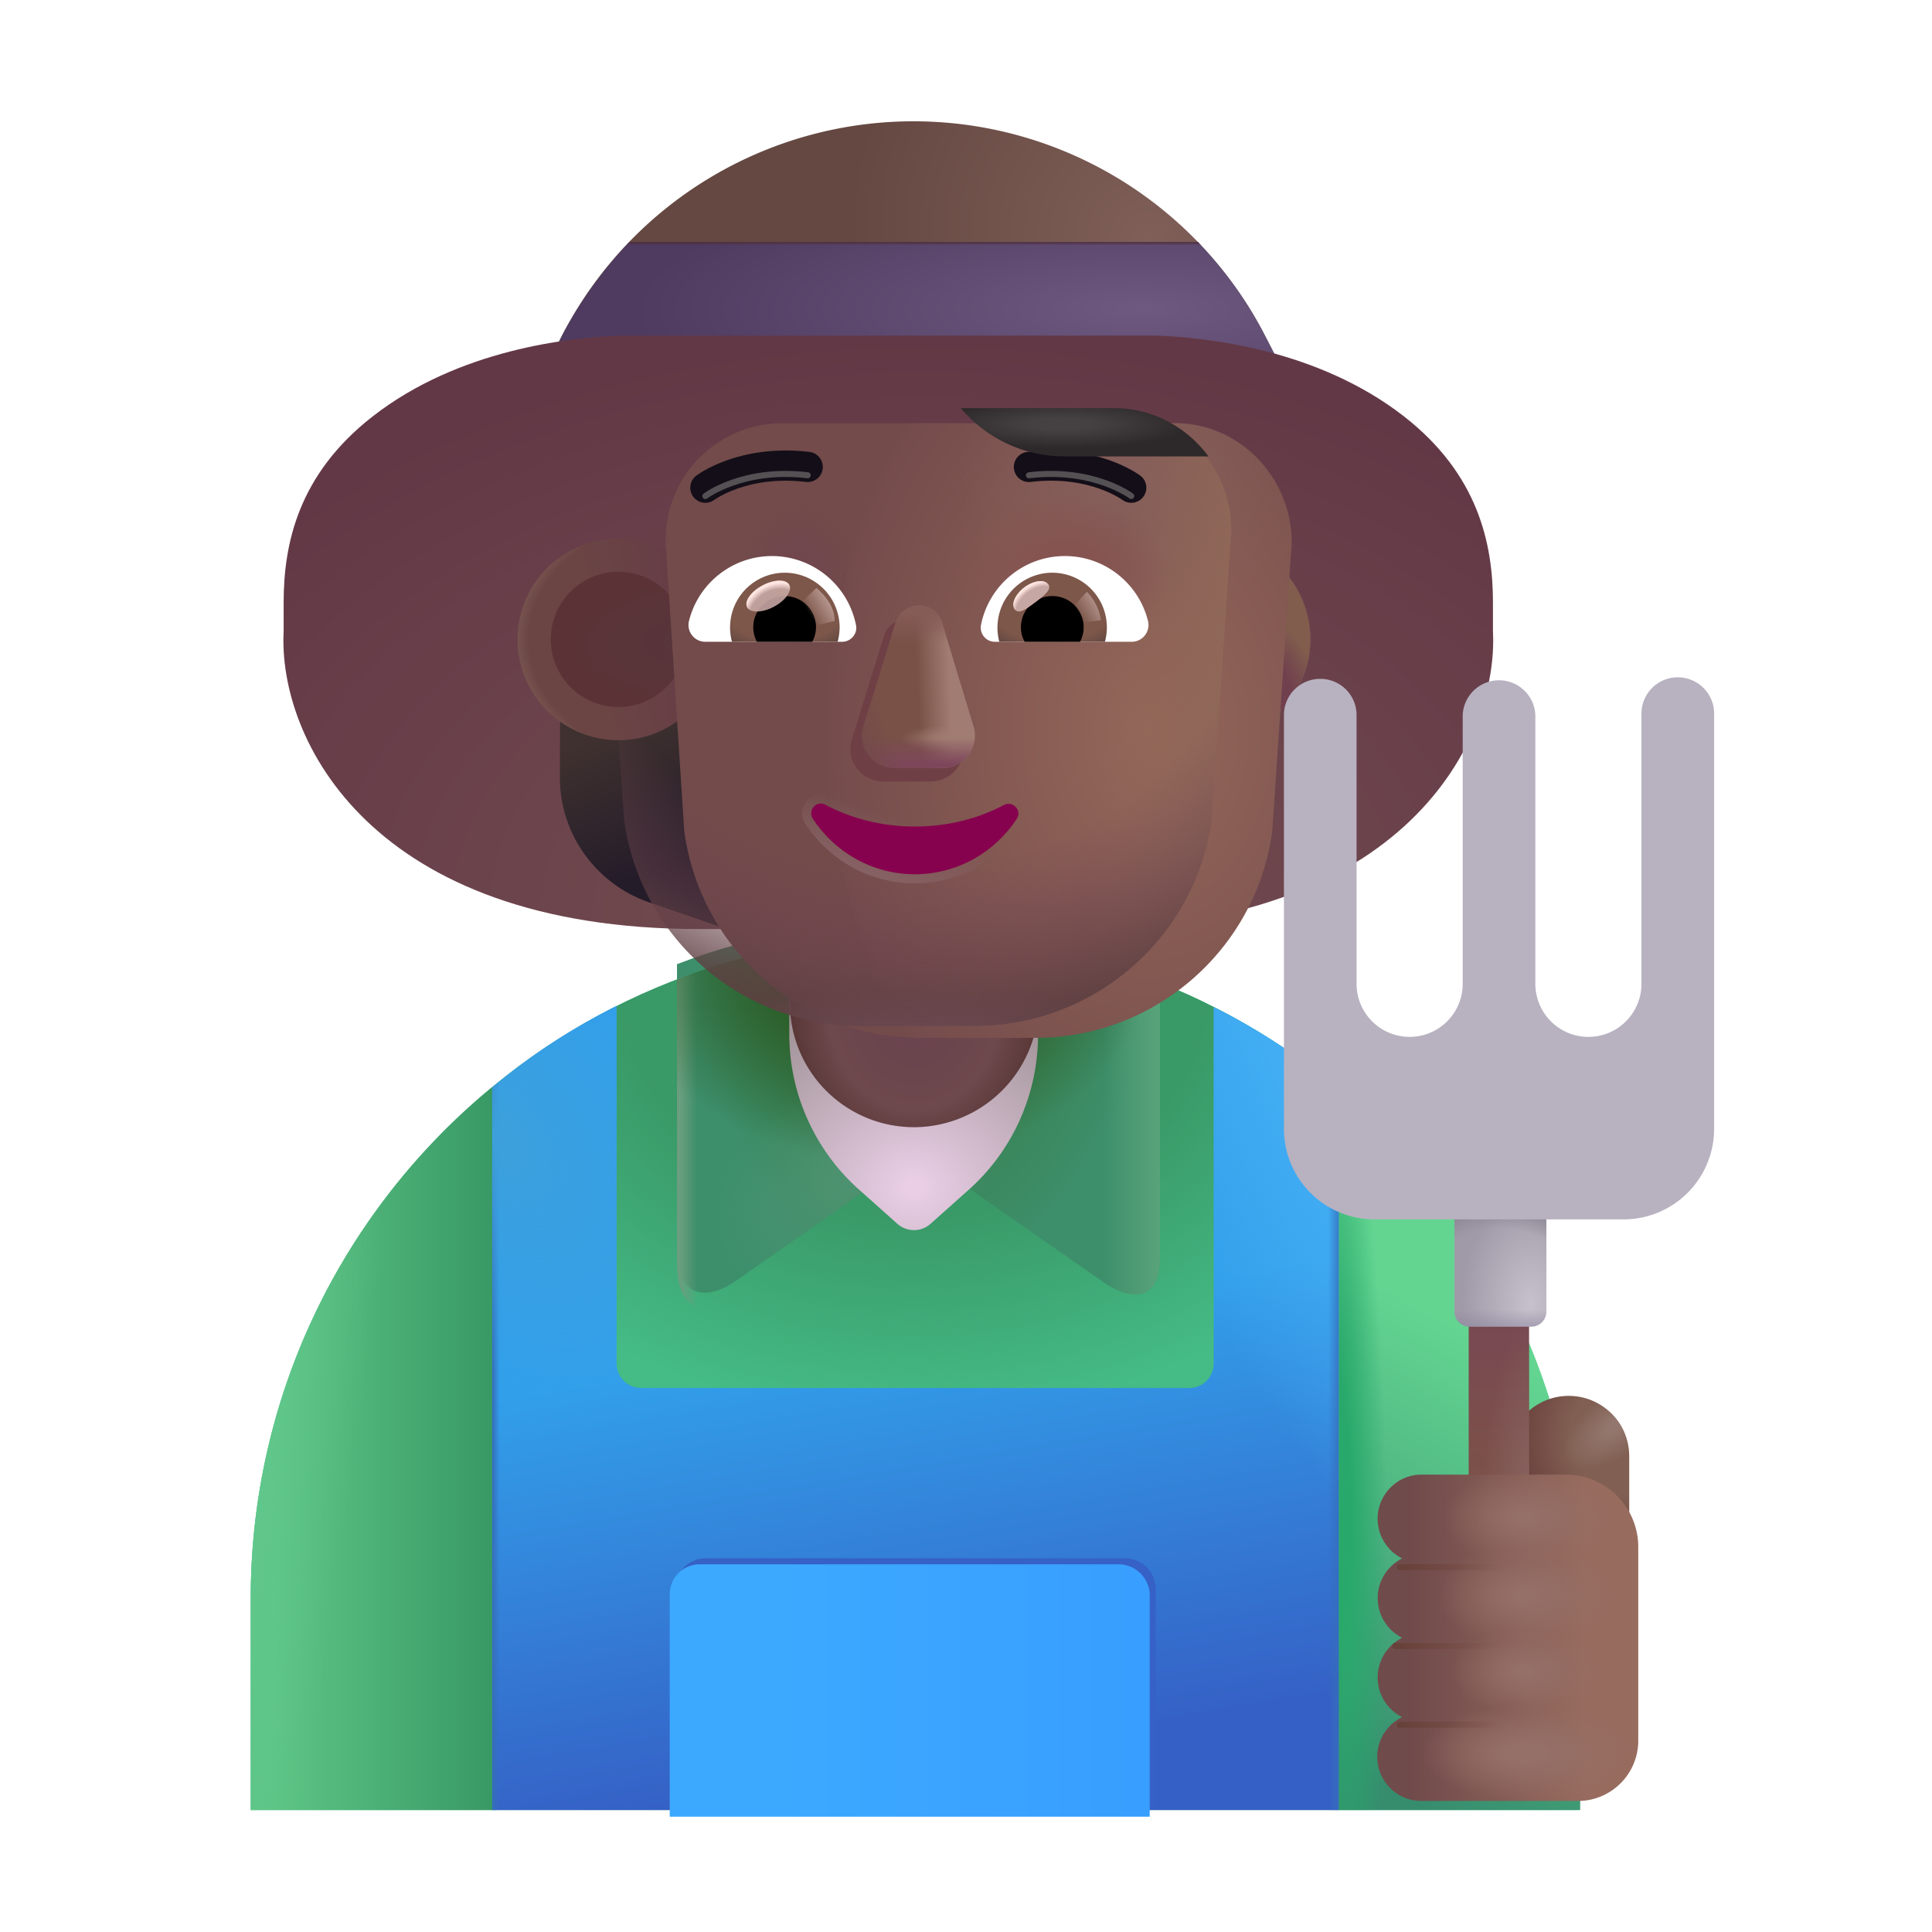 <svg xmlns="http://www.w3.org/2000/svg" fill="none" viewBox="0 0 32 32"><path fill="url(#svg-d3c4cc99-9698-4ccb-b677-1e4bb60e0eb6-a)" d="M21.133 5.91h-12l.18-.36a6.549 6.549 0 0 1 11.65.03z"/><path fill="url(#svg-3e695a22-2e7a-4aa8-9b2d-eb0843ff10fc-b)" d="m9.313 5.55-.18.36h12l-.17-.33c-.3-.59-.68-1.11-1.12-1.57h-9.42c-.43.45-.81.97-1.11 1.54"/><path fill="url(#svg-c0dee673-b4b7-4bfd-99d4-72e7bd1729f8-c)" d="m9.313 5.55-.18.36h12l-.17-.33c-.3-.59-.68-1.11-1.12-1.57h-9.42c-.43.45-.81.97-1.11 1.54"/><g filter="url(#svg-b74fb0bc-cb0a-49b4-89ec-122e64bf0770-d)"><path fill="url(#svg-ffbda154-2c4b-49e0-9d4a-1ec1d42296b7-e)" d="M10.776 4.81c-.849.03-2.678.228-4.101 1.335-1.238.963-1.477 2.117-1.477 3.086v.477c-.093 1.781 1.446 4.93 6.883 4.93h6.264c5.437 0 6.976-3.149 6.883-4.93V9.23c0-.969-.24-2.123-1.477-3.086-1.424-1.107-3.253-1.304-4.102-1.336z"/></g><path fill="#45BB85" d="M15.143 15.5c-6.07 0-10.99 4.91-10.99 10.98v3.5h21.98v-3.5c0-6.07-4.92-10.98-10.99-10.98"/><path fill="url(#svg-f2d38cc0-86e0-4302-aaa0-5279c9000981-f)" d="M15.143 15.5c-6.07 0-10.99 4.91-10.99 10.98v3.5h21.98v-3.5c0-6.07-4.92-10.98-10.99-10.98"/><path fill="url(#svg-507cbcf2-4395-4ccf-9455-7720e2422d15-g)" d="M8.153 29.98V18.01h-.006a10.95 10.95 0 0 0-3.994 8.47v3.5z"/><path fill="url(#svg-fc84b121-a74d-49ca-9abd-f651b11282e5-h)" d="M8.153 29.98V18.01h-.006a10.95 10.95 0 0 0-3.994 8.47v3.5z"/><path fill="url(#svg-be060a10-0cc5-4d01-81d0-90236fbb0df5-i)" d="M22.173 29.98V18.01h.006a10.95 10.95 0 0 1 3.994 8.47v3.5z"/><path fill="url(#svg-b645c6b6-ccd8-433e-80ff-877a23aced93-j)" d="M22.173 29.98V18.01h.006a10.95 10.95 0 0 1 3.994 8.47v3.5z"/><g filter="url(#svg-53a802ec-326d-4055-be28-f0b2e3d9c73a-k)"><path fill="url(#svg-dfb639bb-d3c8-413a-9585-9d01f7d47a7b-l)" d="m12.177 21.473 3.036-2.123 2.987 2.084c.421.325 1.013.465 1.013-.354v-4.81c-1.24-.48-2.59-.77-4-.77s-2.76.24-4 .72v4.69c0 .954.594.823.964.563"/><path fill="url(#svg-fa226f89-9e01-4e21-94e6-38aa2b79ee7e-m)" d="m12.177 21.473 3.036-2.123 2.987 2.084c.421.325 1.013.465 1.013-.354v-4.81c-1.24-.48-2.59-.77-4-.77s-2.76.24-4 .72v4.69c0 .954.594.823.964.563"/><path fill="url(#svg-fd8419ae-f522-4083-b876-965948989a0a-n)" d="m12.177 21.473 3.036-2.123 2.987 2.084c.421.325 1.013.465 1.013-.354v-4.81c-1.24-.48-2.59-.77-4-.77s-2.76.24-4 .72v4.69c0 .954.594.823.964.563"/></g><path fill="url(#svg-bc5c635e-e5f3-477e-b535-efa48012bdfb-o)" d="m12.177 21.473 3.036-2.123 2.987 2.084c.421.325 1.013.465 1.013-.354v-4.81c-1.24-.48-2.59-.77-4-.77s-2.76.24-4 .72v4.69c0 .954.594.823.964.563"/><path fill="url(#svg-23ac6532-52ea-4aa6-bb50-1f14c8745749-p)" d="m12.177 21.473 3.036-2.123 2.987 2.084c.421.325 1.013.465 1.013-.354v-4.81c-1.24-.48-2.59-.77-4-.77s-2.76.24-4 .72v4.69c0 .954.594.823.964.563"/><path fill="url(#svg-e2ee8665-1123-4487-b776-ffebad1b47a4-q)" d="m16.063 19.69-.65.58c-.16.14-.39.14-.55 0l-.65-.58a3.45 3.45 0 0 1-1.14-2.55v-3.09c0-1.14.92-2.06 2.06-2.06s2.06.92 2.06 2.06v3.09c0 .97-.41 1.9-1.13 2.55"/><path fill="url(#svg-0137ed3d-9ed7-47df-b042-e86bed72b169-r)" d="M15.143 18.67c-1.14 0-2.06-.92-2.06-2.06v-2.56c0-1.14.92-2.06 2.06-2.06s2.06.92 2.06 2.06v2.56a2.07 2.07 0 0 1-2.06 2.06"/><path fill="url(#svg-9ca11044-fa7b-46a6-b3db-97ae3141baff-s)" d="M17.653 10.25v5.35l1.89-.65c.88-.3 1.46-1.13 1.46-2.06v-2.53c-1.12-.04-2.24-.08-3.35-.11"/><path fill="url(#svg-593c2f98-a3a4-4f5f-b6a3-ea9afba67b23-t)" d="m9.283 10.19-.01 2.69c0 .93.59 1.75 1.46 2.06l1.89.65v-5.43c-1.1 0-2.22 0-3.34.03"/><path fill="url(#svg-73373181-1453-4a07-afe6-02f191f779ad-u)" d="M10.243 12.26a1.67 1.67 0 1 0 0-3.34 1.67 1.67 0 0 0 0 3.34"/><path fill="url(#svg-25700b0a-ce2b-4812-a317-b2c83c607cd1-v)" d="M10.243 12.26a1.67 1.67 0 1 0 0-3.34 1.67 1.67 0 0 0 0 3.34"/><g filter="url(#svg-847c7392-95e9-41d1-86e1-afe25aa14b76-w)"><path fill="url(#svg-03b72ec9-aec2-4031-a58c-c5aa557d5afc-x)" d="M10.243 11.71a1.12 1.12 0 1 0 0-2.24 1.12 1.12 0 0 0 0 2.24"/></g><path fill="url(#svg-5106b1b9-6f98-4c92-a0be-183dcc8f1201-y)" d="M20.033 12.26a1.67 1.67 0 1 0 0-3.34 1.67 1.67 0 0 0 0 3.34"/><path fill="url(#svg-1e4fc3f6-0e41-47ec-92dc-141552bf3b7a-z)" d="M20.033 12.26a1.67 1.67 0 1 0 0-3.34 1.67 1.67 0 0 0 0 3.34"/><path fill="url(#svg-c9e6ddf5-2091-4106-b252-a403ccea1eed-A)" d="M20.033 12.26a1.67 1.67 0 1 0 0-3.34 1.67 1.67 0 0 0 0 3.34"/><path fill="url(#svg-8e824188-5bcf-4d8c-aa28-790219841449-B)" d="M20.033 12.26a1.67 1.67 0 1 0 0-3.34 1.67 1.67 0 0 0 0 3.34"/><g filter="url(#svg-ee26a25e-b9d1-4673-b317-c9dbc3bf7658-C)"><path fill="url(#svg-9b26ceb8-98ae-4000-ad80-71167c4c463d-D)" d="M20.033 11.753a1.163 1.163 0 1 0 0-2.326 1.163 1.163 0 0 0 0 2.326"/></g><path fill="url(#svg-2932167d-8e38-49cd-bc20-3bf443199872-E)" d="M22.173 18.04c-.63-.53-1.33-.99-2.07-1.36v5.9c0 .23-.18.41-.41.41h-9.07c-.23 0-.41-.18-.41-.41v-5.92c-.74.37-1.43.82-2.06 1.35v11.97h14.02z"/><path fill="url(#svg-4837ac0a-d984-4ed0-83be-47eff2e2272c-F)" d="M22.173 18.04c-.63-.53-1.33-.99-2.07-1.36v5.9c0 .23-.18.41-.41.41h-9.07c-.23 0-.41-.18-.41-.41v-5.92c-.74.37-1.43.82-2.06 1.35v11.97h14.02z"/><path fill="url(#svg-138e7c98-5508-472b-80b3-49c9b962906f-G)" d="M22.173 18.04c-.63-.53-1.33-.99-2.07-1.36v5.9c0 .23-.18.41-.41.41h-9.07c-.23 0-.41-.18-.41-.41v-5.92c-.74.37-1.43.82-2.06 1.35v11.97h14.02z"/><path fill="url(#svg-44f29d1a-1728-483e-96cf-16dd0422c539-H)" d="M22.173 18.04c-.63-.53-1.33-.99-2.07-1.36v5.9c0 .23-.18.41-.41.41h-9.07c-.23 0-.41-.18-.41-.41v-5.92c-.74.37-1.43.82-2.06 1.35v11.97h14.02z"/><path fill="url(#svg-0029dc1c-6fae-4a84-8c48-938b61033ce7-I)" d="M22.173 18.04c-.63-.53-1.33-.99-2.07-1.36v5.9c0 .23-.18.41-.41.41h-9.07c-.23 0-.41-.18-.41-.41v-5.92c-.74.37-1.43.82-2.06 1.35v11.97h14.02z"/><g filter="url(#svg-b509afa3-45a6-47d1-a09c-45e3f8444423-J)"><path fill="#3661C6" d="M18.633 25.81h-6.94c-.28 0-.5.216-.5.492v3.62h7.95v-3.62a.513.513 0 0 0-.51-.492"/></g><g filter="url(#svg-12a8f3d7-602e-4bc5-9643-f5f9863cbc17-K)"><path fill="url(#svg-53145af5-c660-46fe-8b45-bfd292eb6e1e-L)" d="M18.633 25.81h-6.94c-.28 0-.5.22-.5.5v3.68h7.95v-3.68a.517.517 0 0 0-.51-.5"/></g><g filter="url(#svg-5f510139-dc72-407d-bbb4-482dab9fedfb-M)"><path fill="url(#svg-af0ff157-d8c3-48b3-8b5d-9a588c331ded-N)" d="m20.383 8.96.01-.11c.04-1.09-.83-2.04-1.93-2.04h-6.5c-1.14 0-2.03.97-1.93 2.1l.3 4.65a3.95 3.95 0 0 0 3.92 3.43h1.9c1.98 0 3.66-1.47 3.92-3.43z"/><path fill="url(#svg-4590de35-3535-4a9e-95f4-59a12108211d-O)" d="m20.383 8.96.01-.11c.04-1.09-.83-2.04-1.93-2.04h-6.5c-1.14 0-2.03.97-1.93 2.1l.3 4.65a3.95 3.95 0 0 0 3.92 3.43h1.9c1.98 0 3.66-1.47 3.92-3.43z"/></g><path fill="url(#svg-55aba91d-f057-466a-93f6-0f768900d9a8-P)" d="m20.383 8.96.01-.11c.04-1.09-.83-2.04-1.93-2.04h-6.5c-1.14 0-2.03.97-1.93 2.1l.3 4.65a3.95 3.95 0 0 0 3.92 3.43h1.9c1.98 0 3.66-1.47 3.92-3.43z"/><path fill="url(#svg-932e201f-6022-4256-817c-c8a704c70873-Q)" d="m20.383 8.96.01-.11c.04-1.09-.83-2.04-1.93-2.04h-6.5c-1.14 0-2.03.97-1.93 2.1l.3 4.65a3.95 3.95 0 0 0 3.92 3.43h1.9c1.98 0 3.66-1.47 3.92-3.43z"/><path fill="url(#svg-5252c21c-4f81-4b08-bd37-cdb7a748a079-R)" d="m20.383 8.96.01-.11c.04-1.09-.83-2.04-1.93-2.04h-6.5c-1.14 0-2.03.97-1.93 2.1l.3 4.65a3.95 3.95 0 0 0 3.92 3.43h1.9c1.98 0 3.66-1.47 3.92-3.43z"/><path fill="url(#svg-61266c91-f3ef-41c7-9c02-43a7ec963ec0-S)" d="m20.383 8.96.01-.11c.04-1.09-.83-2.04-1.93-2.04h-6.5c-1.14 0-2.03.97-1.93 2.1l.3 4.65a3.95 3.95 0 0 0 3.92 3.43h1.9c1.98 0 3.66-1.47 3.92-3.43z"/><path fill="url(#svg-57850a89-29b3-4791-ad63-085868e2eb6a-T)" d="m20.383 8.96.01-.11c.04-1.09-.83-2.04-1.93-2.04h-6.5c-1.14 0-2.03.97-1.93 2.1l.3 4.65a3.95 3.95 0 0 0 3.92 3.43h1.9c1.98 0 3.66-1.47 3.92-3.43z"/><g filter="url(#svg-51f253a9-6a0d-4bb2-8d96-2b3c9b0da7b1-U)"><path fill="#6F3F46" d="m14.64 10.535-.53 1.71c-.11.35.15.7.52.7h.78c.37 0 .63-.35.52-.7l-.52-1.71a.403.403 0 0 0-.77 0"/></g><g filter="url(#svg-8f927911-83c2-45fc-9736-7984896da0c7-V)"><path fill="#795147" d="m14.833 10.31-.53 1.71c-.11.35.15.7.52.7h.78c.37 0 .63-.35.52-.7l-.52-1.71a.403.403 0 0 0-.77 0"/><path fill="url(#svg-f88a53d7-659c-4493-88f8-8ec516d6b196-W)" d="m14.833 10.31-.53 1.71c-.11.35.15.7.52.7h.78c.37 0 .63-.35.52-.7l-.52-1.71a.403.403 0 0 0-.77 0"/><path fill="url(#svg-b46a9206-0149-4a26-a4db-dd9508fe6730-X)" d="m14.833 10.31-.53 1.71c-.11.35.15.7.52.7h.78c.37 0 .63-.35.52-.7l-.52-1.71a.403.403 0 0 0-.77 0"/><path fill="url(#svg-edf5ad46-4f41-483e-86b2-2560e97838ce-Y)" d="m14.833 10.31-.53 1.71c-.11.35.15.7.52.7h.78c.37 0 .63-.35.52-.7l-.52-1.71a.403.403 0 0 0-.77 0"/><path fill="url(#svg-c445f9fa-b9da-4a8a-bc99-8a7fde0a6bb7-Z)" d="m14.833 10.31-.53 1.71c-.11.35.15.7.52.7h.78c.37 0 .63-.35.52-.7l-.52-1.71a.403.403 0 0 0-.77 0"/><path fill="url(#svg-fbd70057-a162-4e51-9192-723c0f22831a-aa)" d="m14.833 10.31-.53 1.71c-.11.35.15.7.52.7h.78c.37 0 .63-.35.52-.7l-.52-1.71a.403.403 0 0 0-.77 0"/></g><g filter="url(#svg-7a8b8e07-4f75-4a8f-909d-4bbbe0906fbd-ab)"><path stroke="url(#svg-a4ca59e6-2cc2-4b89-9c77-fcde207cb342-ac)" stroke-width=".15" d="M13.708 13.264c-.222-.119-.437.136-.308.337.373.57 1.016.954 1.753.954s1.38-.384 1.753-.954a.23.23 0 0 0-.027-.286.24.24 0 0 0-.28-.052l-.001.001a3.1 3.1 0 0 1-1.445.351 3.1 3.1 0 0 1-1.445-.351Z"/></g><path fill="#87024E" d="M15.153 13.69c-.54 0-1.05-.13-1.48-.36-.15-.08-.3.09-.21.23.36.55.98.92 1.69.92s1.33-.37 1.69-.92c.09-.14-.07-.3-.21-.23-.43.23-.94.36-1.48.36"/><g filter="url(#svg-7689ead8-8f67-4df4-9f77-99ddf6daebd6-ad)"><path stroke="#130E18" stroke-linecap="round" stroke-linejoin="round" stroke-miterlimit="10" stroke-width=".5" d="M18.737 8.278s-.625-.473-1.695-.344"/></g><g filter="url(#svg-e3035e33-0a10-4cb0-8f91-2518f7cb8b36-ae)"><path stroke="#545154" stroke-linecap="round" stroke-linejoin="round" stroke-miterlimit="10" stroke-width=".1" d="M18.737 8.216s-.625-.473-1.695-.344"/></g><g filter="url(#svg-d1d873ba-3d07-4aef-8849-272e29a380d9-af)"><path stroke="#130E18" stroke-linecap="round" stroke-linejoin="round" stroke-miterlimit="10" stroke-width=".5" d="M11.683 8.278s.624-.473 1.695-.344"/></g><g filter="url(#svg-b34fde02-c8b7-4671-9259-c5542a56fc97-ag)"><path stroke="#545154" stroke-linecap="round" stroke-linejoin="round" stroke-miterlimit="10" stroke-width=".1" d="M11.683 8.216s.624-.473 1.695-.344"/></g><g filter="url(#svg-97644e09-9978-4309-9e33-baf23ca943a6-ah)"><path fill="url(#svg-7f0aeaa4-1a73-4ab3-b588-191220d570c3-ai)" d="M17.623 7.61h2.393c-.35-.48-.923-.8-1.553-.8h-2.55c.42.5 1.05.8 1.71.8"/></g><path fill="url(#svg-4b9b76ef-d2e1-42cd-aef8-6e6e0e345e15-aj)" d="M25.985 23.12c.55 0 1 .45 1 1v2.29h-2v-2.29c0-.55.44-1 1-1"/><path fill="url(#svg-d32a495d-a7bf-4973-ba7c-8e4cefc2a4e3-ak)" d="M25.985 23.12c.55 0 1 .45 1 1v2.29h-2v-2.29c0-.55.44-1 1-1"/><path fill="url(#svg-09ea31a7-fd8b-4a4c-bada-cf706d28c965-al)" d="M25.326 21.77h-1v3h1z"/><path fill="url(#svg-52b50d0a-c10b-46a2-804e-b800fe01ee82-am)" d="M25.326 21.77h-1v3h1z"/><path fill="url(#svg-5c73d572-ebe6-4f8e-aad2-ea0162c42a13-an)" d="M24.09 19.989h1.523v1.734a.25.25 0 0 1-.25.25H24.34a.25.25 0 0 1-.25-.25z"/><path fill="url(#svg-bc10678c-4979-4ec9-b4a3-a3138d8504e9-ao)" d="M24.09 19.989h1.523v1.734a.25.25 0 0 1-.25.25H24.34a.25.25 0 0 1-.25-.25z"/><path fill="url(#svg-f1c85154-0396-46a3-b4f7-0dba7ca767de-ap)" d="M24.09 19.989h1.523v1.734a.25.25 0 0 1-.25.25H24.34a.25.25 0 0 1-.25-.25z"/><g filter="url(#svg-c79d7dd2-91d0-4103-a0cf-45eee6ba643d-aq)"><path fill="#B8B1C0" d="M21.968 11.044a.6.6 0 0 0-.602.601v6.852a1.5 1.5 0 0 0 1.5 1.5h4.125a1.5 1.5 0 0 0 1.5-1.5v-6.852a.602.602 0 1 0-1.203 0v4.45a.879.879 0 0 1-1.758 0v-4.45a.602.602 0 0 0-1.203 0v4.45a.879.879 0 0 1-1.758 0v-4.45a.6.6 0 0 0-.601-.601"/></g><path fill="#fff" d="M17.639 9.21c.663 0 1.222.457 1.375 1.074a.278.278 0 0 1-.272.346h-2.264a.234.234 0 0 1-.23-.276c.127-.65.7-1.144 1.39-1.144"/><path fill="url(#svg-56696cbb-8183-4d28-bddb-cdc7e145507e-ar)" d="M17.429 9.486a.905.905 0 0 1 .872 1.144h-1.749a.909.909 0 0 1 .877-1.144"/><path fill="#000" d="M16.91 10.391c0-.288.23-.518.519-.518a.516.516 0 0 1 .46.757h-.917a.47.47 0 0 1-.062-.239"/><g filter="url(#svg-94c4fcf2-5f29-49c5-aec8-32fa8f25308b-as)"><path fill="#C7A7A3" d="M17.362 9.677c.065.086-.07.192-.223.306-.154.115-.267.195-.332.11-.064-.087.008-.25.16-.365.154-.114.33-.137.395-.05"/><path fill="url(#svg-e38edf87-ef9c-4491-9951-f01a16d34821-at)" d="M17.362 9.677c.065.086-.07.192-.223.306-.154.115-.267.195-.332.11-.064-.087.008-.25.16-.365.154-.114.33-.137.395-.05"/></g><g filter="url(#svg-efdda5e0-d7f7-49b2-87d7-23eaa0f33cdb-au)"><path fill="url(#svg-6725217d-e4e4-4a32-84b2-06c32219ffef-av)" d="M18.235 10.272a.85.85 0 0 0-.234-.47l-.264.29.119.231z"/></g><path fill="#fff" d="M12.787 9.21c-.663 0-1.222.457-1.375 1.074a.278.278 0 0 0 .272.346h2.264c.144 0 .26-.132.23-.276a1.42 1.42 0 0 0-1.39-1.144"/><path fill="url(#svg-66177b85-8459-4b3a-8265-fa256ae9ecee-aw)" d="M12.997 9.486a.906.906 0 0 0-.873 1.144h1.75a1 1 0 0 0 .033-.239.91.91 0 0 0-.91-.905"/><path fill="#000" d="M13.516 10.391a.516.516 0 0 0-.52-.518.516.516 0 0 0-.46.757h.918a.5.5 0 0 0 .061-.239"/><g filter="url(#svg-84c95313-f024-4228-add0-02afecb60e84-ax)"><path fill="url(#svg-4d421225-98ae-4c44-8370-997fb04aea4c-ay)" d="M13.824 10.285c0-.293-.238-.488-.302-.547l-.293.283.18.367z"/></g><g filter="url(#svg-15ebc99c-0ff3-4cac-a240-a69a92f2bfc6-az)" transform="rotate(-27.914 12.724 9.873)"><ellipse cx="12.724" cy="9.873" fill="#C7A7A3" fill-opacity=".9" rx=".395" ry=".2"/><ellipse cx="12.724" cy="9.873" fill="url(#svg-667ab755-7e86-402e-97a3-0970373c946f-aA)" rx=".395" ry=".2"/></g><g filter="url(#svg-1957d72e-fac6-4e89-8994-dd320707e4a5-aB)"><path fill="url(#svg-cfa3b89e-5d1a-4bc9-8a3b-897799a90737-aC)" d="M22.667 25.306c0-.402.326-.732.727-.732h2.391a1.2 1.2 0 0 1 1.2 1.2v3.206a1 1 0 0 1-1 1h-2.591a.731.731 0 0 1-.32-1.389.735.735 0 0 1 0-1.314.735.735 0 0 1 0-1.314.74.74 0 0 1-.407-.657"/><path fill="url(#svg-6c23a95d-b427-4f68-9dbd-1843e547f8b9-aD)" d="M22.667 25.306c0-.402.326-.732.727-.732h2.391a1.2 1.2 0 0 1 1.2 1.2v3.206a1 1 0 0 1-1 1h-2.591a.731.731 0 0 1-.32-1.389.735.735 0 0 1 0-1.314.735.735 0 0 1 0-1.314.74.74 0 0 1-.407-.657"/><path fill="url(#svg-1fe3f94d-7b6c-43ba-afe7-1a2d1349af6c-aE)" d="M22.667 25.306c0-.402.326-.732.727-.732h2.391a1.2 1.2 0 0 1 1.2 1.2v3.206a1 1 0 0 1-1 1h-2.591a.731.731 0 0 1-.32-1.389.735.735 0 0 1 0-1.314.735.735 0 0 1 0-1.314.74.74 0 0 1-.407-.657"/><path fill="url(#svg-025cfc55-b53a-4325-8bce-642d523d307f-aF)" d="M22.667 25.306c0-.402.326-.732.727-.732h2.391a1.2 1.2 0 0 1 1.2 1.2v3.206a1 1 0 0 1-1 1h-2.591a.731.731 0 0 1-.32-1.389.735.735 0 0 1 0-1.314.735.735 0 0 1 0-1.314.74.74 0 0 1-.407-.657"/><path fill="url(#svg-dbbd7ea9-44e7-496a-873e-89dd7b83d40f-aG)" d="M22.667 25.306c0-.402.326-.732.727-.732h2.391a1.2 1.2 0 0 1 1.2 1.2v3.206a1 1 0 0 1-1 1h-2.591a.731.731 0 0 1-.32-1.389.735.735 0 0 1 0-1.314.735.735 0 0 1 0-1.314.74.74 0 0 1-.407-.657"/></g><g filter="url(#svg-5e1e480d-8d24-4526-9ee3-1579c6729163-aH)"><path stroke="url(#svg-a8b85cba-9d36-4b6b-b33c-b2a91a89abf9-aI)" stroke-linecap="round" stroke-width=".1" d="M23.188 25.958h1.796"/></g><g filter="url(#svg-2943937e-60cf-476d-9517-e3b6ac0f1a5a-aJ)"><path stroke="url(#svg-5df952e3-6c1f-4adb-8255-8d0ccca2042d-aK)" stroke-linecap="round" stroke-width=".1" d="M23.11 27.263h1.796"/></g><g filter="url(#svg-3abe4bd9-dd13-4118-b1e2-056ea0a7758a-aL)"><path stroke="url(#svg-ba345be7-9614-4819-94a9-6c30885bd88c-aM)" stroke-linecap="round" stroke-width=".1" d="M23.188 28.567h1.796"/></g><defs><radialGradient id="svg-d3c4cc99-9698-4ccb-b677-1e4bb60e0eb6-a" cx="0" cy="0" r="1" gradientTransform="matrix(-4.281 -2.713 2.527 -3.987 19.031 3.96)" gradientUnits="userSpaceOnUse"><stop stop-color="#7F5F58"/><stop offset="1" stop-color="#644841"/></radialGradient><radialGradient id="svg-3e695a22-2e7a-4aa8-9b2d-eb0843ff10fc-b" cx="0" cy="0" r="1" gradientTransform="matrix(0 -2.156 8.406 0 18.906 5.122)" gradientUnits="userSpaceOnUse"><stop stop-color="#6E5980"/><stop offset="1" stop-color="#4F3B60"/></radialGradient><radialGradient id="svg-ffbda154-2c4b-49e0-9d4a-1ec1d42296b7-e" cx="0" cy="0" r="1" gradientTransform="matrix(0 -9.508 14.342 0 15.845 14.317)" gradientUnits="userSpaceOnUse"><stop stop-color="#744F51"/><stop offset="1" stop-color="#633846"/></radialGradient><radialGradient id="svg-f2d38cc0-86e0-4302-aaa0-5279c9000981-f" cx="0" cy="0" r="1" gradientTransform="matrix(0 7.164 -8.994 0 15.143 16.285)" gradientUnits="userSpaceOnUse"><stop offset=".53" stop-color="#399967"/><stop offset="1" stop-color="#399967" stop-opacity="0"/></radialGradient><radialGradient id="svg-fc84b121-a74d-49ca-9abd-f651b11282e5-h" cx="0" cy="0" r="1" gradientTransform="matrix(2.688 .438 -2.138 13.134 3 25.247)" gradientUnits="userSpaceOnUse"><stop stop-color="#63C890"/><stop offset="1" stop-color="#63C890" stop-opacity="0"/></radialGradient><radialGradient id="svg-b645c6b6-ccd8-433e-80ff-877a23aced93-j" cx="0" cy="0" r="1" gradientTransform="matrix(.795 -.018 .176 7.819 22.173 24.71)" gradientUnits="userSpaceOnUse"><stop offset=".249" stop-color="#28A96B"/><stop offset="1" stop-color="#28A96B" stop-opacity="0"/></radialGradient><radialGradient id="svg-dfb639bb-d3c8-413a-9585-9d01f7d47a7b-l" cx="0" cy="0" r="1" gradientTransform="matrix(0 5.49 -3.737 0 15.213 16.153)" gradientUnits="userSpaceOnUse"><stop offset=".232" stop-color="#387C46"/><stop offset="1" stop-color="#3D8F6C"/></radialGradient><radialGradient id="svg-fd8419ae-f522-4083-b876-965948989a0a-n" cx="0" cy="0" r="1" gradientTransform="matrix(-2.275 1.555 -.967 -1.416 14.358 19.551)" gradientUnits="userSpaceOnUse"><stop stop-color="#519473"/><stop offset="1" stop-color="#519473" stop-opacity="0"/></radialGradient><radialGradient id="svg-23ac6532-52ea-4aa6-bb50-1f14c8745749-p" cx="0" cy="0" r="1" gradientTransform="matrix(0 3.289 -4.487 0 14.606 15.97)" gradientUnits="userSpaceOnUse"><stop offset=".344" stop-color="#2A5923"/><stop offset=".987" stop-color="#2A5923" stop-opacity="0"/></radialGradient><radialGradient id="svg-e2ee8665-1123-4487-b776-ffebad1b47a4-q" cx="0" cy="0" r="1" gradientTransform="matrix(0 -4.58 5.352 0 15.133 19.652)" gradientUnits="userSpaceOnUse"><stop offset=".027" stop-color="#E9CEE6"/><stop offset=".737" stop-color="#9C8F92"/></radialGradient><radialGradient id="svg-0137ed3d-9ed7-47df-b042-e86bed72b169-r" cx="0" cy="0" r="1" gradientTransform="matrix(0 3.765 -3.136 0 15.143 16.692)" gradientUnits="userSpaceOnUse"><stop stop-color="#69424F"/><stop offset=".453" stop-color="#6D484C"/><stop offset=".898" stop-color="#41221C"/></radialGradient><radialGradient id="svg-9ca11044-fa7b-46a6-b3db-97ae3141baff-s" cx="0" cy="0" r="1" gradientTransform="matrix(-.938 2.656 -2.112 -.745 20.672 12.087)" gradientUnits="userSpaceOnUse"><stop stop-color="#3C3135"/><stop offset="1" stop-color="#221C27"/><stop offset="1" stop-color="#251C28"/></radialGradient><radialGradient id="svg-25700b0a-ce2b-4812-a317-b2c83c607cd1-v" cx="0" cy="0" r="1" gradientTransform="matrix(-3.642 0 0 -2.532 11.913 10.59)" gradientUnits="userSpaceOnUse"><stop offset=".866" stop-color="#836158" stop-opacity="0"/><stop offset=".972" stop-color="#836158"/></radialGradient><radialGradient id="svg-03b72ec9-aec2-4031-a58c-c5aa557d5afc-x" cx="0" cy="0" r="1" gradientTransform="matrix(-2.477 .188 -.087 -1.146 11.6 10.59)" gradientUnits="userSpaceOnUse"><stop stop-color="#57353C"/><stop offset="1" stop-color="#5B3336"/></radialGradient><radialGradient id="svg-1e4fc3f6-0e41-47ec-92dc-141552bf3b7a-z" cx="0" cy="0" r="1" gradientTransform="rotate(58.678 .029 20.694)scale(3.135 5.041)" gradientUnits="userSpaceOnUse"><stop offset=".793" stop-color="#71404F" stop-opacity="0"/><stop offset="1" stop-color="#71404F"/></radialGradient><radialGradient id="svg-c9e6ddf5-2091-4106-b252-a403ccea1eed-A" cx="0" cy="0" r="1" gradientTransform="rotate(-33.074 26.895 -25.89)scale(2.073 1.67)" gradientUnits="userSpaceOnUse"><stop offset=".664" stop-color="#7C4C46"/><stop offset="1" stop-color="#7C4C46" stop-opacity="0"/></radialGradient><radialGradient id="svg-8e824188-5bcf-4d8c-aa28-790219841449-B" cx="0" cy="0" r="1" gradientTransform="rotate(-51.417 20.443 -14.13)scale(2.076 4.083)" gradientUnits="userSpaceOnUse"><stop offset=".803" stop-color="#805D4C" stop-opacity="0"/><stop offset="1" stop-color="#805D4C"/></radialGradient><radialGradient id="svg-4837ac0a-d984-4ed0-83be-47eff2e2272c-F" cx="0" cy="0" r="1" gradientTransform="rotate(154.069 9.137 11.694)scale(3.788 11.211)" gradientUnits="userSpaceOnUse"><stop stop-color="#47B2F6"/><stop offset="1" stop-color="#47B2F6" stop-opacity="0"/></radialGradient><radialGradient id="svg-0029dc1c-6fae-4a84-8c48-938b61033ce7-I" cx="0" cy="0" r="1" gradientTransform="rotate(-37.289 31.95 -2.677)scale(3.146 4.958)" gradientUnits="userSpaceOnUse"><stop stop-color="#3DA0DB"/><stop offset="1" stop-color="#3AA1E0" stop-opacity="0"/></radialGradient><radialGradient id="svg-af0ff157-d8c3-48b3-8b5d-9a588c331ded-N" cx="0" cy="0" r="1" gradientTransform="matrix(-5.304 0 0 -7.628 18.01 11.9)" gradientUnits="userSpaceOnUse"><stop stop-color="#946759"/><stop offset="1" stop-color="#754C4C"/><stop offset="1" stop-color="#724B4A"/></radialGradient><radialGradient id="svg-4590de35-3535-4a9e-95f4-59a12108211d-O" cx="0" cy="0" r="1" gradientTransform="rotate(126.638 6.854 8.325)scale(2.964 2.646)" gradientUnits="userSpaceOnUse"><stop offset=".078" stop-color="#855E5A"/><stop offset="1" stop-color="#855E5A" stop-opacity="0"/></radialGradient><radialGradient id="svg-932e201f-6022-4256-817c-c8a704c70873-Q" cx="0" cy="0" r="1" gradientTransform="matrix(0 -1.296 1.715 0 17.645 9.485)" gradientUnits="userSpaceOnUse"><stop offset=".355" stop-color="#855451"/><stop offset="1" stop-color="#855451" stop-opacity="0"/></radialGradient><radialGradient id="svg-5252c21c-4f81-4b08-bd37-cdb7a748a079-R" cx="0" cy="0" r="1" gradientTransform="matrix(0 -1.255 .999 0 13.22 9.552)" gradientUnits="userSpaceOnUse"><stop stop-color="#70454E"/><stop offset="1" stop-color="#70454E" stop-opacity="0"/></radialGradient><radialGradient id="svg-61266c91-f3ef-41c7-9c02-43a7ec963ec0-S" cx="0" cy="0" r="1" gradientTransform="matrix(0 8.503 -8.928 0 15.21 8.783)" gradientUnits="userSpaceOnUse"><stop offset=".651" stop-color="#784759" stop-opacity="0"/><stop offset="1" stop-color="#5A3E3E"/></radialGradient><radialGradient id="svg-57850a89-29b3-4791-ad63-085868e2eb6a-T" cx="0" cy="0" r="1" gradientTransform="matrix(0 -.922 4.134 0 15.21 17.29)" gradientUnits="userSpaceOnUse"><stop offset=".118" stop-color="#6C4953"/><stop offset="1" stop-color="#6C4953" stop-opacity="0"/></radialGradient><radialGradient id="svg-b46a9206-0149-4a26-a4db-dd9508fe6730-X" cx="0" cy="0" r="1" gradientTransform="matrix(0 .227 -.765 0 15.678 12.237)" gradientUnits="userSpaceOnUse"><stop stop-color="#A17C72"/><stop offset="1" stop-color="#A17C72" stop-opacity="0"/></radialGradient><radialGradient id="svg-c445f9fa-b9da-4a8a-bc99-8a7fde0a6bb7-Z" cx="0" cy="0" r="1" gradientTransform="rotate(156.852 6.698 7.471)scale(1.649 2.528)" gradientUnits="userSpaceOnUse"><stop offset=".714" stop-color="#744A4A" stop-opacity="0"/><stop offset="1" stop-color="#744A4A"/></radialGradient><radialGradient id="svg-7f0aeaa4-1a73-4ab3-b588-191220d570c3-ai" cx="0" cy="0" r="1" gradientTransform="matrix(2.141 0 0 .404 17.594 7.075)" gradientUnits="userSpaceOnUse"><stop offset=".252" stop-color="#454142"/><stop offset="1" stop-color="#2D282A"/></radialGradient><radialGradient id="svg-4b9b76ef-d2e1-42cd-aef8-6e6e0e345e15-aj" cx="0" cy="0" r="1" gradientTransform="rotate(140.585 9.234 16.72)scale(2.139 2.101)" gradientUnits="userSpaceOnUse"><stop offset=".464" stop-color="#815F52"/><stop offset="1" stop-color="#643838"/></radialGradient><radialGradient id="svg-d32a495d-a7bf-4973-ba7c-8e4cefc2a4e3-ak" cx="0" cy="0" r="1" gradientTransform="matrix(.788 -.6 .313 .412 26.742 23.618)" gradientUnits="userSpaceOnUse"><stop offset=".132" stop-color="#93776E"/><stop offset="1" stop-color="#93776E" stop-opacity="0"/></radialGradient><radialGradient id="svg-52b50d0a-c10b-46a2-804e-b800fe01ee82-am" cx="0" cy="0" r="1" gradientTransform="matrix(0 -2.851 .748 0 25.326 24.77)" gradientUnits="userSpaceOnUse"><stop stop-color="#88625F"/><stop offset="1" stop-color="#88625F" stop-opacity="0"/></radialGradient><radialGradient id="svg-5c73d572-ebe6-4f8e-aad2-ea0162c42a13-an" cx="0" cy="0" r="1" gradientTransform="matrix(0 -1.828 1.141 0 25.35 21.59)" gradientUnits="userSpaceOnUse"><stop stop-color="#C7C1CC"/><stop offset="1" stop-color="#A099A8"/></radialGradient><radialGradient id="svg-bc10678c-4979-4ec9-b4a3-a3138d8504e9-ao" cx="0" cy="0" r="1" gradientTransform="matrix(0 -2.148 2.011 0 24.851 21.973)" gradientUnits="userSpaceOnUse"><stop offset=".76" stop-color="#85808C" stop-opacity="0"/><stop offset="1" stop-color="#85808C"/></radialGradient><radialGradient id="svg-56696cbb-8183-4d28-bddb-cdc7e145507e-ar" cx="0" cy="0" r="1" gradientTransform="matrix(0 .823 -1.309 0 17.427 9.97)" gradientUnits="userSpaceOnUse"><stop offset=".802" stop-color="#7D574A"/><stop offset="1" stop-color="#694B43"/><stop offset="1" stop-color="#804D49"/><stop offset="1" stop-color="#664842"/></radialGradient><radialGradient id="svg-e38edf87-ef9c-4491-9951-f01a16d34821-at" cx="0" cy="0" r="1" gradientTransform="matrix(-.235 -.303 .417 -.324 17.195 10.055)" gradientUnits="userSpaceOnUse"><stop offset=".766" stop-color="#FFE6E2" stop-opacity="0"/><stop offset=".966" stop-color="#FFE6E2"/></radialGradient><radialGradient id="svg-66177b85-8459-4b3a-8265-fa256ae9ecee-aw" cx="0" cy="0" r="1" gradientTransform="matrix(0 .823 -1.309 0 12.999 9.97)" gradientUnits="userSpaceOnUse"><stop offset=".802" stop-color="#7D574A"/><stop offset="1" stop-color="#694B43"/><stop offset="1" stop-color="#804D49"/><stop offset="1" stop-color="#664842"/></radialGradient><radialGradient id="svg-667ab755-7e86-402e-97a3-0970373c946f-aA" cx="0" cy="0" r="1" gradientTransform="matrix(-.008 -.501 .603 -.009 12.708 10.192)" gradientUnits="userSpaceOnUse"><stop offset=".766" stop-color="#FFE6E2" stop-opacity="0"/><stop offset=".966" stop-color="#FFE6E2"/></radialGradient><radialGradient id="svg-6c23a95d-b427-4f68-9dbd-1843e547f8b9-aD" cx="0" cy="0" r="1" gradientTransform="matrix(0 .802 -1.354 0 25.105 25.285)" gradientUnits="userSpaceOnUse"><stop offset=".106" stop-color="#947068"/><stop offset="1" stop-color="#986E66" stop-opacity="0"/></radialGradient><radialGradient id="svg-1fe3f94d-7b6c-43ba-afe7-1a2d1349af6c-aE" cx="0" cy="0" r="1" gradientTransform="matrix(0 .859 -1.452 0 25.105 26.579)" gradientUnits="userSpaceOnUse"><stop offset=".109" stop-color="#947068"/><stop offset="1" stop-color="#986E66" stop-opacity="0"/></radialGradient><radialGradient id="svg-025cfc55-b53a-4325-8bce-642d523d307f-aF" cx="0" cy="0" r="1" gradientTransform="matrix(0 .719 -1.214 0 25.105 27.829)" gradientUnits="userSpaceOnUse"><stop offset=".109" stop-color="#947068"/><stop offset="1" stop-color="#986E66" stop-opacity="0"/></radialGradient><radialGradient id="svg-dbbd7ea9-44e7-496a-873e-89dd7b83d40f-aG" cx="0" cy="0" r="1" gradientTransform="matrix(0 .799 -1.727 0 25.105 29.18)" gradientUnits="userSpaceOnUse"><stop offset=".186" stop-color="#947068"/><stop offset="1" stop-color="#986E66" stop-opacity="0"/></radialGradient><linearGradient id="svg-c0dee673-b4b7-4bfd-99d4-72e7bd1729f8-c" x1="15.133" x2="15.133" y1="4.01" y2="4.063" gradientUnits="userSpaceOnUse"><stop stop-color="#4E2D3A"/><stop offset="1" stop-color="#4E2D3A" stop-opacity="0"/></linearGradient><linearGradient id="svg-507cbcf2-4395-4ccf-9455-7720e2422d15-g" x1="8.153" x2="4.563" y1="28.434" y2="28.434" gradientUnits="userSpaceOnUse"><stop stop-color="#399965"/><stop offset="1" stop-color="#5CC585"/></linearGradient><linearGradient id="svg-be060a10-0cc5-4d01-81d0-90236fbb0df5-i" x1="25.715" x2="22.173" y1="22.864" y2="29.17" gradientUnits="userSpaceOnUse"><stop stop-color="#63D591"/><stop offset="1" stop-color="#368D6E"/></linearGradient><linearGradient id="svg-fa226f89-9e01-4e21-94e6-38aa2b79ee7e-m" x1="19.213" x2="18.278" y1="18.497" y2="18.497" gradientUnits="userSpaceOnUse"><stop stop-color="#5AA37A"/><stop offset="1" stop-color="#5AA37A" stop-opacity="0"/></linearGradient><linearGradient id="svg-bc5c635e-e5f3-477e-b535-efa48012bdfb-o" x1="11.213" x2="11.547" y1="18.497" y2="18.497" gradientUnits="userSpaceOnUse"><stop offset=".143" stop-color="#6A9E7E"/><stop offset="1" stop-color="#6A9E7E" stop-opacity="0"/></linearGradient><linearGradient id="svg-593c2f98-a3a4-4f5f-b6a3-ea9afba67b23-t" x1="9.924" x2="10.838" y1="12.18" y2="14.402" gradientUnits="userSpaceOnUse"><stop stop-color="#3F312F"/><stop offset="1" stop-color="#241C29"/></linearGradient><linearGradient id="svg-73373181-1453-4a07-afe6-02f191f779ad-u" x1="9.861" x2="12.982" y1="10.725" y2="10.151" gradientUnits="userSpaceOnUse"><stop stop-color="#6A4544"/><stop offset="1" stop-color="#623549"/></linearGradient><linearGradient id="svg-5106b1b9-6f98-4c92-a0be-183dcc8f1201-y" x1="21.703" x2="20.97" y1="9.982" y2="12.768" gradientUnits="userSpaceOnUse"><stop stop-color="#9C7B71"/><stop offset="1" stop-color="#815758"/></linearGradient><linearGradient id="svg-9b26ceb8-98ae-4000-ad80-71167c4c463d-D" x1="20.033" x2="20.033" y1="9.427" y2="11.753" gradientUnits="userSpaceOnUse"><stop stop-color="#825D56"/><stop offset="1" stop-color="#7D5449"/></linearGradient><linearGradient id="svg-2932167d-8e38-49cd-bc20-3bf443199872-E" x1="16.375" x2="15.163" y1="29.122" y2="21.997" gradientUnits="userSpaceOnUse"><stop stop-color="#3560C5"/><stop offset="1" stop-color="#329FEA"/></linearGradient><linearGradient id="svg-138e7c98-5508-472b-80b3-49c9b962906f-G" x1="22.227" x2="22" y1="29.653" y2="29.653" gradientUnits="userSpaceOnUse"><stop stop-color="#356EBB"/><stop offset="1" stop-color="#356EBB" stop-opacity="0"/></linearGradient><linearGradient id="svg-44f29d1a-1728-483e-96cf-16dd0422c539-H" x1="8.153" x2="8.277" y1="29.653" y2="29.653" gradientUnits="userSpaceOnUse"><stop stop-color="#356EBB"/><stop offset="1" stop-color="#356EBB" stop-opacity="0"/></linearGradient><linearGradient id="svg-53145af5-c660-46fe-8b45-bfd292eb6e1e-L" x1="13" x2="19.531" y1="28.341" y2="28.341" gradientUnits="userSpaceOnUse"><stop stop-color="#3CA9FF"/><stop offset="1" stop-color="#389DFF"/></linearGradient><linearGradient id="svg-55aba91d-f057-466a-93f6-0f768900d9a8-P" x1="20.125" x2="18.156" y1="13.227" y2="13.04" gradientUnits="userSpaceOnUse"><stop stop-color="#906858"/><stop offset="1" stop-color="#906858" stop-opacity="0"/></linearGradient><linearGradient id="svg-f88a53d7-659c-4493-88f8-8ec516d6b196-W" x1="16.048" x2="15.213" y1="11.6" y2="11.637" gradientUnits="userSpaceOnUse"><stop offset=".36" stop-color="#A17C72"/><stop offset="1" stop-color="#A17C72" stop-opacity="0"/></linearGradient><linearGradient id="svg-edf5ad46-4f41-483e-86b2-2560e97838ce-Y" x1="15.213" x2="15.213" y1="12.659" y2="12.226" gradientUnits="userSpaceOnUse"><stop stop-color="#7D465B"/><stop offset="1" stop-color="#7D465B" stop-opacity="0"/></linearGradient><linearGradient id="svg-fbd70057-a162-4e51-9192-723c0f22831a-aa" x1="15.213" x2="15.213" y1="10.145" y2="10.653" gradientUnits="userSpaceOnUse"><stop stop-color="#865C56"/><stop offset="1" stop-color="#865C56" stop-opacity="0"/></linearGradient><linearGradient id="svg-a4ca59e6-2cc2-4b89-9c77-fcde207cb342-ac" x1="13.87" x2="14.224" y1="14.22" y2="13.315" gradientUnits="userSpaceOnUse"><stop stop-color="#866163"/><stop offset="1" stop-color="#866163" stop-opacity="0"/></linearGradient><linearGradient id="svg-09ea31a7-fd8b-4a4c-bada-cf706d28c965-al" x1="24.823" x2="24.823" y1="21.591" y2="24.77" gradientUnits="userSpaceOnUse"><stop stop-color="#784853"/><stop offset=".997" stop-color="#7D5248"/></linearGradient><linearGradient id="svg-f1c85154-0396-46a3-b4f7-0dba7ca767de-ap" x1="24.851" x2="24.851" y1="22.294" y2="21.7" gradientUnits="userSpaceOnUse"><stop stop-color="#89829D"/><stop offset="1" stop-color="#89829D" stop-opacity="0"/></linearGradient><linearGradient id="svg-6725217d-e4e4-4a32-84b2-06c32219ffef-av" x1="18.216" x2="17.898" y1="10.024" y2="10.22" gradientUnits="userSpaceOnUse"><stop stop-color="#B4948D"/><stop offset="1" stop-color="#B4948D" stop-opacity="0"/></linearGradient><linearGradient id="svg-4d421225-98ae-4c44-8370-997fb04aea4c-ay" x1="13.754" x2="13.435" y1="10.024" y2="10.221" gradientUnits="userSpaceOnUse"><stop stop-color="#B4948D"/><stop offset="1" stop-color="#B4948D" stop-opacity="0"/></linearGradient><linearGradient id="svg-cfa3b89e-5d1a-4bc9-8a3b-897799a90737-aC" x1="26.695" x2="22.667" y1="28.043" y2="28.043" gradientUnits="userSpaceOnUse"><stop offset=".146" stop-color="#976C5F"/><stop offset=".861" stop-color="#704B4B"/></linearGradient><linearGradient id="svg-a8b85cba-9d36-4b6b-b33c-b2a91a89abf9-aI" x1="23.188" x2="24.897" y1="26.036" y2="26.036" gradientUnits="userSpaceOnUse"><stop stop-color="#664139"/><stop offset="1" stop-color="#7A4B42" stop-opacity="0"/></linearGradient><linearGradient id="svg-5df952e3-6c1f-4adb-8255-8d0ccca2042d-aK" x1="23.109" x2="24.819" y1="27.341" y2="27.341" gradientUnits="userSpaceOnUse"><stop stop-color="#664139"/><stop offset="1" stop-color="#7A4B42" stop-opacity="0"/></linearGradient><linearGradient id="svg-ba345be7-9614-4819-94a9-6c30885bd88c-aM" x1="23.188" x2="24.897" y1="28.645" y2="28.645" gradientUnits="userSpaceOnUse"><stop stop-color="#664139"/><stop offset="1" stop-color="#7A4B42" stop-opacity="0"/></linearGradient><filter id="svg-b74fb0bc-cb0a-49b4-89ec-122e64bf0770-d" width="20.537" height="10.328" x="4.694" y="4.809" color-interpolation-filters="sRGB" filterUnits="userSpaceOnUse"><feFlood flood-opacity="0" result="BackgroundImageFix"/><feBlend in="SourceGraphic" in2="BackgroundImageFix" result="shape"/><feColorMatrix in="SourceAlpha" result="hardAlpha" values="0 0 0 0 0 0 0 0 0 0 0 0 0 0 0 0 0 0 127 0"/><feOffset dy=".5"/><feGaussianBlur stdDeviation=".25"/><feComposite in2="hardAlpha" k2="-1" k3="1" operator="arithmetic"/><feColorMatrix values="0 0 0 0 0.478 0 0 0 0 0.384 0 0 0 0 0.369 0 0 0 1 0"/><feBlend in2="shape" result="effect1_innerShadow_4002_1804"/><feColorMatrix in="SourceAlpha" result="hardAlpha" values="0 0 0 0 0 0 0 0 0 0 0 0 0 0 0 0 0 0 127 0"/><feOffset dx="-.5" dy=".25"/><feGaussianBlur stdDeviation=".375"/><feComposite in2="hardAlpha" k2="-1" k3="1" operator="arithmetic"/><feColorMatrix values="0 0 0 0 0.388 0 0 0 0 0.243 0 0 0 0 0.251 0 0 0 1 0"/><feBlend in2="effect1_innerShadow_4002_1804" result="effect2_innerShadow_4002_1804"/></filter><filter id="svg-53a802ec-326d-4055-be28-f0b2e3d9c73a-k" width="8" height="6.44" x="11.213" y="15.25" color-interpolation-filters="sRGB" filterUnits="userSpaceOnUse"><feFlood flood-opacity="0" result="BackgroundImageFix"/><feBlend in="SourceGraphic" in2="BackgroundImageFix" result="shape"/><feColorMatrix in="SourceAlpha" result="hardAlpha" values="0 0 0 0 0 0 0 0 0 0 0 0 0 0 0 0 0 0 127 0"/><feOffset dy="-.25"/><feGaussianBlur stdDeviation=".175"/><feComposite in2="hardAlpha" k2="-1" k3="1" operator="arithmetic"/><feColorMatrix values="0 0 0 0 0.11 0 0 0 0 0.475 0 0 0 0 0.333 0 0 0 1 0"/><feBlend in2="shape" result="effect1_innerShadow_4002_1804"/></filter><filter id="svg-847c7392-95e9-41d1-86e1-afe25aa14b76-w" width="2.74" height="2.74" x="8.873" y="9.22" color-interpolation-filters="sRGB" filterUnits="userSpaceOnUse"><feFlood flood-opacity="0" result="BackgroundImageFix"/><feBlend in="SourceGraphic" in2="BackgroundImageFix" result="shape"/><feGaussianBlur result="effect1_foregroundBlur_4002_1804" stdDeviation=".125"/></filter><filter id="svg-ee26a25e-b9d1-4673-b317-c9dbc3bf7658-C" width="3.327" height="3.327" x="18.369" y="8.927" color-interpolation-filters="sRGB" filterUnits="userSpaceOnUse"><feFlood flood-opacity="0" result="BackgroundImageFix"/><feBlend in="SourceGraphic" in2="BackgroundImageFix" result="shape"/><feGaussianBlur result="effect1_foregroundBlur_4002_1804" stdDeviation=".25"/></filter><filter id="svg-b509afa3-45a6-47d1-a09c-45e3f8444423-J" width="8.45" height="4.612" x="10.943" y="25.56" color-interpolation-filters="sRGB" filterUnits="userSpaceOnUse"><feFlood flood-opacity="0" result="BackgroundImageFix"/><feBlend in="SourceGraphic" in2="BackgroundImageFix" result="shape"/><feGaussianBlur result="effect1_foregroundBlur_4002_1804" stdDeviation=".125"/></filter><filter id="svg-12a8f3d7-602e-4bc5-9643-f5f9863cbc17-K" width="8.05" height="4.28" x="11.093" y="25.81" color-interpolation-filters="sRGB" filterUnits="userSpaceOnUse"><feFlood flood-opacity="0" result="BackgroundImageFix"/><feBlend in="SourceGraphic" in2="BackgroundImageFix" result="shape"/><feColorMatrix in="SourceAlpha" result="hardAlpha" values="0 0 0 0 0 0 0 0 0 0 0 0 0 0 0 0 0 0 127 0"/><feOffset dx="-.1" dy=".1"/><feGaussianBlur stdDeviation=".1"/><feComposite in2="hardAlpha" k2="-1" k3="1" operator="arithmetic"/><feColorMatrix values="0 0 0 0 0.259 0 0 0 0 0.675 0 0 0 0 1 0 0 0 1 0"/><feBlend in2="shape" result="effect1_innerShadow_4002_1804"/></filter><filter id="svg-5f510139-dc72-407d-bbb4-482dab9fedfb-M" width="11.369" height="10.38" x="10.025" y="6.81" color-interpolation-filters="sRGB" filterUnits="userSpaceOnUse"><feFlood flood-opacity="0" result="BackgroundImageFix"/><feBlend in="SourceGraphic" in2="BackgroundImageFix" result="shape"/><feColorMatrix in="SourceAlpha" result="hardAlpha" values="0 0 0 0 0 0 0 0 0 0 0 0 0 0 0 0 0 0 127 0"/><feOffset dx="1"/><feGaussianBlur stdDeviation=".7"/><feComposite in2="hardAlpha" k2="-1" k3="1" operator="arithmetic"/><feColorMatrix values="0 0 0 0 0.49 0 0 0 0 0.349 0 0 0 0 0.322 0 0 0 1 0"/><feBlend in2="shape" result="effect1_innerShadow_4002_1804"/><feColorMatrix in="SourceAlpha" result="hardAlpha" values="0 0 0 0 0 0 0 0 0 0 0 0 0 0 0 0 0 0 127 0"/><feOffset dy=".2"/><feGaussianBlur stdDeviation=".375"/><feComposite in2="hardAlpha" k2="-1" k3="1" operator="arithmetic"/><feColorMatrix values="0 0 0 0 0.38 0 0 0 0 0.235 0 0 0 0 0.216 0 0 0 1 0"/><feBlend in2="effect1_innerShadow_4002_1804" result="effect2_innerShadow_4002_1804"/></filter><filter id="svg-51f253a9-6a0d-4bb2-8d96-2b3c9b0da7b1-U" width="3.871" height="4.695" x="13.085" y="9.25" color-interpolation-filters="sRGB" filterUnits="userSpaceOnUse"><feFlood flood-opacity="0" result="BackgroundImageFix"/><feBlend in="SourceGraphic" in2="BackgroundImageFix" result="shape"/><feGaussianBlur result="effect1_foregroundBlur_4002_1804" stdDeviation=".5"/></filter><filter id="svg-8f927911-83c2-45fc-9736-7984896da0c7-V" width="2.271" height="3.095" x="14.078" y="9.825" color-interpolation-filters="sRGB" filterUnits="userSpaceOnUse"><feFlood flood-opacity="0" result="BackgroundImageFix"/><feBlend in="SourceGraphic" in2="BackgroundImageFix" result="shape"/><feGaussianBlur result="effect1_foregroundBlur_4002_1804" stdDeviation=".1"/></filter><filter id="svg-7a8b8e07-4f75-4a8f-909d-4bbbe0906fbd-ab" width="3.933" height="1.672" x="13.186" y="13.058" color-interpolation-filters="sRGB" filterUnits="userSpaceOnUse"><feFlood flood-opacity="0" result="BackgroundImageFix"/><feBlend in="SourceGraphic" in2="BackgroundImageFix" result="shape"/><feGaussianBlur result="effect1_foregroundBlur_4002_1804" stdDeviation=".05"/></filter><filter id="svg-7689ead8-8f67-4df4-9f77-99ddf6daebd6-ad" width="2.195" height="1.016" x="16.792" y="7.512" color-interpolation-filters="sRGB" filterUnits="userSpaceOnUse"><feFlood flood-opacity="0" result="BackgroundImageFix"/><feBlend in="SourceGraphic" in2="BackgroundImageFix" result="shape"/><feColorMatrix in="SourceAlpha" result="hardAlpha" values="0 0 0 0 0 0 0 0 0 0 0 0 0 0 0 0 0 0 127 0"/><feOffset dy="-.2"/><feGaussianBlur stdDeviation=".075"/><feComposite in2="hardAlpha" k2="-1" k3="1" operator="arithmetic"/><feColorMatrix values="0 0 0 0 0.094 0 0 0 0 0.082 0 0 0 0 0.098 0 0 0 1 0"/><feBlend in2="shape" result="effect1_innerShadow_4002_1804"/></filter><filter id="svg-e3035e33-0a10-4cb0-8f91-2518f7cb8b36-ae" width="2.095" height=".766" x="16.842" y="7.65" color-interpolation-filters="sRGB" filterUnits="userSpaceOnUse"><feFlood flood-opacity="0" result="BackgroundImageFix"/><feBlend in="SourceGraphic" in2="BackgroundImageFix" result="shape"/><feGaussianBlur result="effect1_foregroundBlur_4002_1804" stdDeviation=".075"/></filter><filter id="svg-d1d873ba-3d07-4aef-8849-272e29a380d9-af" width="2.195" height="1.016" x="11.432" y="7.512" color-interpolation-filters="sRGB" filterUnits="userSpaceOnUse"><feFlood flood-opacity="0" result="BackgroundImageFix"/><feBlend in="SourceGraphic" in2="BackgroundImageFix" result="shape"/><feColorMatrix in="SourceAlpha" result="hardAlpha" values="0 0 0 0 0 0 0 0 0 0 0 0 0 0 0 0 0 0 127 0"/><feOffset dy="-.2"/><feGaussianBlur stdDeviation=".075"/><feComposite in2="hardAlpha" k2="-1" k3="1" operator="arithmetic"/><feColorMatrix values="0 0 0 0 0.094 0 0 0 0 0.082 0 0 0 0 0.098 0 0 0 1 0"/><feBlend in2="shape" result="effect1_innerShadow_4002_1804"/></filter><filter id="svg-b34fde02-c8b7-4671-9259-c5542a56fc97-ag" width="2.095" height=".766" x="11.482" y="7.65" color-interpolation-filters="sRGB" filterUnits="userSpaceOnUse"><feFlood flood-opacity="0" result="BackgroundImageFix"/><feBlend in="SourceGraphic" in2="BackgroundImageFix" result="shape"/><feGaussianBlur result="effect1_foregroundBlur_4002_1804" stdDeviation=".075"/></filter><filter id="svg-97644e09-9978-4309-9e33-baf23ca943a6-ah" width="4.103" height=".85" x="15.913" y="6.76" color-interpolation-filters="sRGB" filterUnits="userSpaceOnUse"><feFlood flood-opacity="0" result="BackgroundImageFix"/><feBlend in="SourceGraphic" in2="BackgroundImageFix" result="shape"/><feColorMatrix in="SourceAlpha" result="hardAlpha" values="0 0 0 0 0 0 0 0 0 0 0 0 0 0 0 0 0 0 127 0"/><feOffset dy="-.05"/><feGaussianBlur stdDeviation=".05"/><feComposite in2="hardAlpha" k2="-1" k3="1" operator="arithmetic"/><feColorMatrix values="0 0 0 0 0.098 0 0 0 0 0.067 0 0 0 0 0.118 0 0 0 1 0"/><feBlend in2="shape" result="effect1_innerShadow_4002_1804"/></filter><filter id="svg-c79d7dd2-91d0-4103-a0cf-45eee6ba643d-aq" width="7.625" height="9.853" x="21.066" y="10.644" color-interpolation-filters="sRGB" filterUnits="userSpaceOnUse"><feFlood flood-opacity="0" result="BackgroundImageFix"/><feBlend in="SourceGraphic" in2="BackgroundImageFix" result="shape"/><feColorMatrix in="SourceAlpha" result="hardAlpha" values="0 0 0 0 0 0 0 0 0 0 0 0 0 0 0 0 0 0 127 0"/><feOffset dx=".2" dy="-.4"/><feGaussianBlur stdDeviation=".375"/><feComposite in2="hardAlpha" k2="-1" k3="1" operator="arithmetic"/><feColorMatrix values="0 0 0 0 0.529 0 0 0 0 0.471 0 0 0 0 0.588 0 0 0 1 0"/><feBlend in2="shape" result="effect1_innerShadow_4002_1804"/><feColorMatrix in="SourceAlpha" result="hardAlpha" values="0 0 0 0 0 0 0 0 0 0 0 0 0 0 0 0 0 0 127 0"/><feOffset dx="-.3" dy=".5"/><feGaussianBlur stdDeviation=".25"/><feComposite in2="hardAlpha" k2="-1" k3="1" operator="arithmetic"/><feColorMatrix values="0 0 0 0 0.784 0 0 0 0 0.776 0 0 0 0 0.796 0 0 0 1 0"/><feBlend in2="effect1_innerShadow_4002_1804" result="effect2_innerShadow_4002_1804"/><feColorMatrix in="SourceAlpha" result="hardAlpha" values="0 0 0 0 0 0 0 0 0 0 0 0 0 0 0 0 0 0 127 0"/><feOffset dy=".1"/><feGaussianBlur stdDeviation=".2"/><feComposite in2="hardAlpha" k2="-1" k3="1" operator="arithmetic"/><feColorMatrix values="0 0 0 0 0.518 0 0 0 0 0.518 0 0 0 0 0.545 0 0 0 1 0"/><feBlend in2="effect2_innerShadow_4002_1804" result="effect3_innerShadow_4002_1804"/></filter><filter id="svg-94c4fcf2-5f29-49c5-aec8-32fa8f25308b-as" width=".795" height=".703" x="16.683" y="9.525" color-interpolation-filters="sRGB" filterUnits="userSpaceOnUse"><feFlood flood-opacity="0" result="BackgroundImageFix"/><feBlend in="SourceGraphic" in2="BackgroundImageFix" result="shape"/><feGaussianBlur result="effect1_foregroundBlur_4002_1804" stdDeviation=".05"/></filter><filter id="svg-efdda5e0-d7f7-49b2-87d7-23eaa0f33cdb-au" width=".898" height=".921" x="17.537" y="9.602" color-interpolation-filters="sRGB" filterUnits="userSpaceOnUse"><feFlood flood-opacity="0" result="BackgroundImageFix"/><feBlend in="SourceGraphic" in2="BackgroundImageFix" result="shape"/><feGaussianBlur result="effect1_foregroundBlur_4002_1804" stdDeviation=".1"/></filter><filter id="svg-84c95313-f024-4228-add0-02afecb60e84-ax" width=".995" height="1.05" x="13.029" y="9.538" color-interpolation-filters="sRGB" filterUnits="userSpaceOnUse"><feFlood flood-opacity="0" result="BackgroundImageFix"/><feBlend in="SourceGraphic" in2="BackgroundImageFix" result="shape"/><feGaussianBlur result="effect1_foregroundBlur_4002_1804" stdDeviation=".1"/></filter><filter id="svg-15ebc99c-0ff3-4cac-a240-a69a92f2bfc6-az" width=".923" height=".712" x="12.262" y="9.517" color-interpolation-filters="sRGB" filterUnits="userSpaceOnUse"><feFlood flood-opacity="0" result="BackgroundImageFix"/><feBlend in="SourceGraphic" in2="BackgroundImageFix" result="shape"/><feGaussianBlur result="effect1_foregroundBlur_4002_1804" stdDeviation=".05"/></filter><filter id="svg-1957d72e-fac6-4e89-8994-dd320707e4a5-aB" width="4.468" height="5.556" x="22.667" y="24.424" color-interpolation-filters="sRGB" filterUnits="userSpaceOnUse"><feFlood flood-opacity="0" result="BackgroundImageFix"/><feBlend in="SourceGraphic" in2="BackgroundImageFix" result="shape"/><feColorMatrix in="SourceAlpha" result="hardAlpha" values="0 0 0 0 0 0 0 0 0 0 0 0 0 0 0 0 0 0 127 0"/><feOffset dx=".15" dy="-.15"/><feGaussianBlur stdDeviation=".5"/><feComposite in2="hardAlpha" k2="-1" k3="1" operator="arithmetic"/><feColorMatrix values="0 0 0 0 0.341 0 0 0 0 0.212 0 0 0 0 0.22 0 0 0 1 0"/><feBlend in2="shape" result="effect1_innerShadow_4002_1804"/></filter><filter id="svg-5e1e480d-8d24-4526-9ee3-1579c6729163-aH" width="2.097" height=".3" x="23.038" y="25.808" color-interpolation-filters="sRGB" filterUnits="userSpaceOnUse"><feFlood flood-opacity="0" result="BackgroundImageFix"/><feBlend in="SourceGraphic" in2="BackgroundImageFix" result="shape"/><feGaussianBlur result="effect1_foregroundBlur_4002_1804" stdDeviation=".05"/></filter><filter id="svg-2943937e-60cf-476d-9517-e3b6ac0f1a5a-aJ" width="2.097" height=".3" x="22.959" y="27.112" color-interpolation-filters="sRGB" filterUnits="userSpaceOnUse"><feFlood flood-opacity="0" result="BackgroundImageFix"/><feBlend in="SourceGraphic" in2="BackgroundImageFix" result="shape"/><feGaussianBlur result="effect1_foregroundBlur_4002_1804" stdDeviation=".05"/></filter><filter id="svg-3abe4bd9-dd13-4118-b1e2-056ea0a7758a-aL" width="2.097" height=".3" x="23.038" y="28.417" color-interpolation-filters="sRGB" filterUnits="userSpaceOnUse"><feFlood flood-opacity="0" result="BackgroundImageFix"/><feBlend in="SourceGraphic" in2="BackgroundImageFix" result="shape"/><feGaussianBlur result="effect1_foregroundBlur_4002_1804" stdDeviation=".05"/></filter></defs></svg>